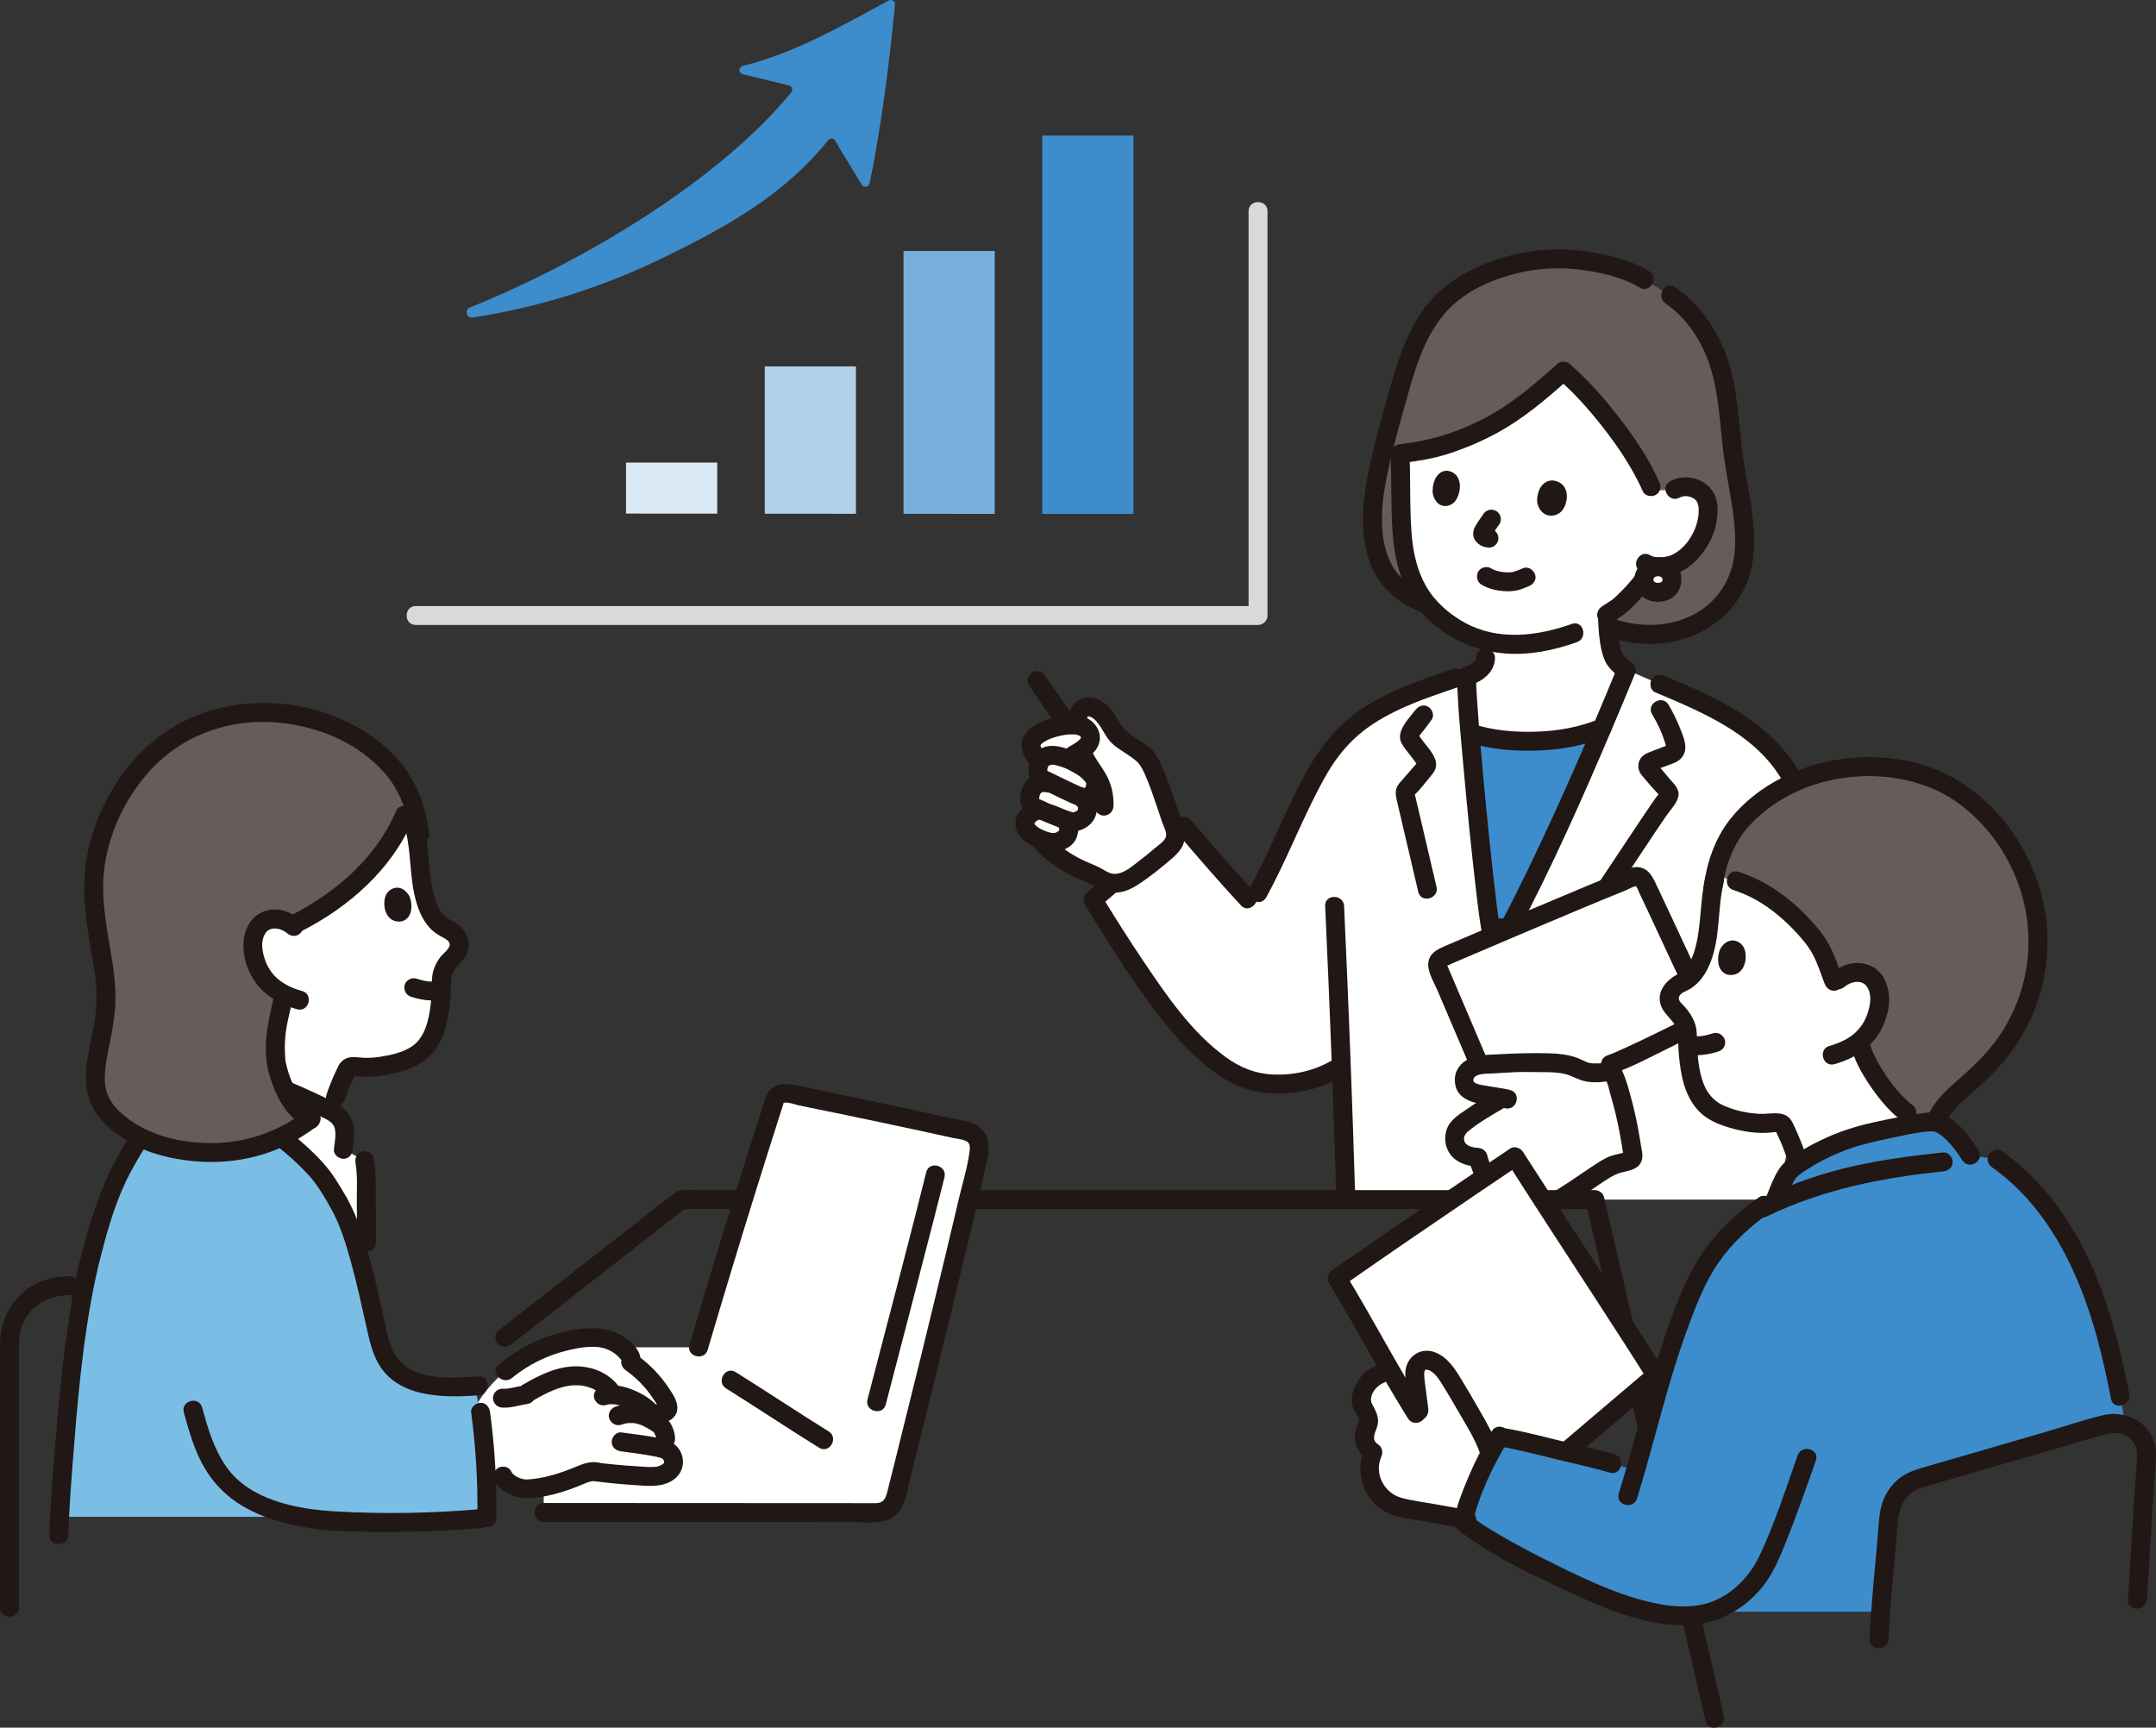 <?xml version="1.0" encoding="UTF-8"?><svg id="b" xmlns="http://www.w3.org/2000/svg" width="455.574" height="365.12" viewBox="0 0 455.574 365.12"><rect x="0" y="0" width="455.574" height="365.12" fill="#333333" stroke="none"/><defs><style>.e{fill:#7abee6;}.e,.f,.g,.h,.i,.j,.k,.l,.m,.n{stroke-width:0px;}.f{fill:none;}.g{fill:#d8e8f5;}.h{fill:#fff;}.i{fill:#d9d9d9;}.j{fill:#3d8dcc;}.k{fill:#b1d1eb;}.l{fill:#78afdb;}.m{fill:#211715;}.n{fill:#645d5c;}</style></defs><g id="c"><g id="d"><path class="n" d="M340.753,132.806c8.514,2.863,18.769.966,24.329-6.491,4.878-6.542,3.683-13.991,2.558-21.51-.578-3.868-1.431-7.631-1.737-11.731-.451-6.025-1.302-13.553-3.578-18.772-1.705-3.902-5.328-9.969-11.177-12.944-2.211-1.382-3.707-2.317-3.707-2.317l-.806-.504c-4.483-2.055-9.177-3.485-15.936-3.788-11.071-.484-20.449,4.181-25.013,8.17-5.117,4.997-7.364,10.114-10.094,19.825-1.554,5.572-3.15,11.136-4.343,16.8-1.19,5.652-1.939,11.705-.312,17.357,1.594,5.538,5.401,8.993,10.709,10.893l39.107,5.011Z"/><path class="m" d="M351.951,64.147c4.383,2.989,7.638,7.925,9.293,12.926,2.023,6.114,2.136,12.471,2.948,18.792.837,6.517,2.65,13.045,2.436,19.659-.192,5.92-3.117,11.182-8.321,14.113-5.166,2.909-11.471,3.062-17.022,1.241-2.452-.804-3.502,3.057-1.063,3.857,5.712,1.874,12.119,1.836,17.695-.49,6.046-2.521,10.784-7.731,12.175-14.212,1.502-6.998-.291-14.397-1.456-21.315-1.179-7.002-1.127-14.152-3.03-21.041-1.846-6.685-5.859-13.045-11.635-16.984-2.132-1.454-4.135,2.011-2.019,3.454h0Z"/><path class="h" d="M360.619,105.717c-.275-.781-1.008-2.168-3.288-2.722-1.048-.255-2.349-.197-3.437.446,0,0-.644.107-1.493.111-.806.022-1.991.1-3.194.031-.198-.449-.321-.729-.321-.729-3.901-8.851-12.754-19.545-18.527-24.423-2.886,2.599-5.743,5.241-8.903,7.509-3.028,2.174-6.269,4.05-9.661,5.598-2.522,1.151-5.128,2.12-7.791,2.893-2.708.787-5.391,1.145-8.184,1.455.232,4.847.228,9.693.324,14.146.101,4.659.792,9.092,2.474,12.901.998,2.261,2.346,4.302,4.127,6.041,3.379,3.3,7.013,5.424,11.156,6.46v3.623c.035,2.118-2.233,3.306-4.022,3.921.049,2.396.335,6.727.754,11.94,4.469,1.451,9.233,2.003,13.977,1.707,4.801-.05,9.542-.959,13.929-2.767,1.835-4.309,3.558-8.439,5.102-12.217-1.259-.85-2.259-1.814-2.696-2.872-.452-1.081-.706-2.232-.878-3.39-.223-1.552-.305-2.595-.369-4.477v-.885s2.266-1.727,2.266-1.727c1.845-1.598,3.379-3.271,4.827-5.055,0,0,1.421-1.821,2.047-2.878,0,0,.165-.278.422-.71,1.893.372,4.034-.146,4.896-.567,2.737-1.345,4.155-3.482,5.098-5.031,1.338-2.19,2.185-5.996,1.364-8.332Z"/><path class="m" d="M311.901,139.057c-.013.217-.01.253.011.107.026-.142.018-.112-.024.092l-.049.17c.086-.178.097-.202.033-.074-.069.13-.141.254-.224.376.16-.234.025-.035-.086.072-.109.105-.217.21-.332.309.287-.247-.162.106-.194.127-.264.171-.54.323-.821.462-.041.02-.49.226-.27.131.218-.095-.225.087-.268.103-.275.103-.533.201-.808.32-.347.15.212-.083-.031.014-.602.241-1.207.471-1.817.69-2.694.967-5.448,1.771-8.113,2.819-1.005.395-1.705,1.34-1.397,2.46.263.957,1.449,1.794,2.46,1.397,2.966-1.167,6.044-2.028,9.026-3.154.329-.124.656-.252.981-.386.234-.096.462-.206.699-.294.131-.057.097-.039-.102.053.084-.03.167-.061.25-.093.767-.277,1.545-.622,2.231-1.067,1.64-1.064,2.812-2.618,2.845-4.633.018-1.081-.932-2-2-2-1.099,0-1.982.916-2,2h0Z"/><path class="f" d="M357.59,68.344c4.169,4.477,6.004,9.371,7.005,15.252.501,2.96.558,5.983.134,8.948-.458,3.192-1.277,10.724-3.968,14.575"/><path class="f" d="M352.353,63.799c-7.095-5.882-13.945-7.693-20.915-7.871-11.044-.282-20.214,3.3-26.672,9.837-3.729,3.774-6.633,9.449-7.97,14.6-1.256,4.84-1.821,12.259-1.021,18.509"/><path class="m" d="M324.856,106.387c-.273-1.537.443-4.906,3.283-4.851,3.705.479,3.395,4.621,1.909,6.404-1.217,1.46-4.303,1.749-5.193-1.553Z"/><path class="m" d="M302.759,104.369c-.238-1.538.445-4.922,3.048-4.889,3.392.45,3.075,4.605,1.699,6.404-1.127,1.473-3.957,1.787-4.746-1.515Z"/><path class="m" d="M313.41,108.694c-.549.762-1.082,1.54-1.561,2.348-.214.361-.427.751-.495,1.168-.074.461-.109.88.039,1.333.143.439.394.817.721,1.141.416.411.882.677,1.432.862.177.059.363.076.543.119.516.123,1.078.07,1.541-.202.415-.243.811-.718.919-1.195.117-.512.091-1.087-.202-1.541-.277-.43-.685-.797-1.195-.919-.212-.051-.426-.071-.63-.152l.478.202c-.116-.05-.219-.112-.32-.188l.405.313c-.107-.088-.201-.184-.29-.289l.313.405c-.024-.029-.044-.061-.06-.096l.202.478c-.021-.054-.033-.1-.041-.158l.071.532c-.003-.037-.003-.075.001-.112l-.071.532c.014-.101.041-.194.077-.289l-.202.478c.222-.514.575-.994.885-1.458.29-.435.586-.866.892-1.291.287-.398.327-1.088.202-1.541-.128-.464-.486-.967-.919-1.195-.464-.245-1.026-.368-1.541-.202l-.478.202c-.301.178-.54.417-.718.718h0Z"/><path class="m" d="M347.112,119.348c-.577.961-1.266,1.854-1.944,2.745.565-.743.028-.049-.109.118-.249.302-.502.601-.759.896-.572.659-1.164,1.302-1.778,1.922-.303.306-.611.607-.925.902-.17.16-.342.318-.515.474-.087.079-.175.157-.264.235-.219.186-.175.16.134-.076-.231.108-.448.292-.66.431l-1.805,1.177c-.875.571-1.323,1.798-.718,2.736.563.874,1.799,1.329,2.736.718l1.875-1.223c1.1-.717,2.047-1.614,2.97-2.546,1.925-1.946,3.8-4.135,5.215-6.491.539-.898.23-2.236-.718-2.736-.968-.512-2.161-.241-2.736.718h0Z"/><path class="m" d="M332.133,131.857c-7.3,2.592-15.561,3.622-22.618-.262-3.31-1.822-6.329-4.452-8.209-7.757s-2.713-7.139-3.017-10.898c-.442-5.473-.211-11.007-.441-16.493-.108-2.565-4.108-2.578-4,0,.222,5.284.041,10.599.396,15.876.299,4.447,1.179,8.899,3.252,12.88,3.908,7.505,12.166,12.228,20.445,12.891,5.209.417,10.363-.643,15.255-2.38,2.409-.855,1.371-4.721-1.063-3.857h0Z"/><path class="m" d="M354.903,105.167c.939-.512,2.009-.353,2.808.077.123.067.243.14.36.218-.137-.121-.121-.108.05.039.08.072.532.614.246.213.111.155.198.32.297.482.276.451-.013-.187.027.052.044.262.157.519.205.783.043.242.048.278.015.107.013.148.022.296.027.445.011.308.004.616-.014.924-.01.158-.023.316-.039.474-.024.256-.032.318-.025.186-.173,1.138-.534,2.351-.976,3.229-.97,1.927-2.152,3.469-4.022,4.573-.267.158-.541.302-.822.436.541-.258-.093.012-.217.049-.235.07-.473.13-.712.18-.073.016-.786.123-.496.091-.588.065-1.21.09-1.798.008.155.017.108.004-.143-.037-.147-.032-.293-.07-.437-.114-.239-.074-.229-.071-.541-.25-2.237-1.282-4.254,2.172-2.019,3.454,2.178,1.249,5.02,1.241,7.369.476,2.455-.799,4.423-2.63,5.925-4.67,1.387-1.884,2.363-4.045,2.746-6.361.368-2.221.403-4.76-.99-6.658-1.993-2.716-5.922-3.45-8.842-1.858-2.261,1.233-.244,4.688,2.019,3.454h0Z"/><path class="m" d="M313.065,123.564c1.469.901,3.255,1.279,4.956,1.376.855.049,1.714-.023,2.556-.181.847-.158,1.615-.554,2.416-.853.977-.365,1.75-1.369,1.397-2.46-.309-.956-1.411-1.789-2.46-1.397-.731.273-1.435.636-2.2.809-.145.033-.296.046-.439.082.067-.017.469-.052.188-.028-.098.008-.196.018-.295.025-.346.023-.693.025-1.039.009-.167-.007-.333-.019-.499-.035-.082-.008-.168-.027-.25-.026.086,0,.434.068.158.021-.347-.059-.691-.123-1.031-.212-.325-.085-.641-.191-.955-.309-.259-.097.118.032.168.071-.066-.052-.17-.079-.245-.117-.139-.071-.274-.148-.407-.229-.893-.548-2.239-.223-2.736.718-.516.976-.236,2.152.718,2.736h0Z"/><path class="h" d="M350.339,119.775c-1.755,0-2.967,1.234-2.967,2.678,0,1.616,1.239,2.728,2.967,2.728,1.795,0,2.967-1.123,2.967-2.728,0-1.454-1.219-2.678-2.968-2.678Z"/><path class="m" d="M350.339,117.775c-.973.012-2.02.253-2.83.813-.91.628-1.54,1.431-1.916,2.473-.307.853-.293,1.934-.018,2.793.332,1.038.962,1.851,1.845,2.477,1.568,1.113,3.843,1.085,5.507.221,1.842-.957,2.618-3.069,2.276-5.037-.164-.942-.738-1.903-1.479-2.506-.98-.797-2.113-1.219-3.384-1.234-1.046-.013-2.048.929-2,2,.049,1.094.879,1.986,2,2,.148.002.293.01.44.027l-.532-.071c.302.041.59.116.872.232l-.478-.202c.236.104.454.233.658.39l-.405-.313c.173.141.327.296.465.47l-.313-.405c.131.175.24.361.329.561l-.202-.478c.083.204.142.411.177.628l-.071-.532c.033.252.031.502.003.755l.071-.532c-.033.242-.092.475-.181.703l.202-.478c-.092.215-.206.413-.348.599l.313-.405c-.132.163-.279.307-.445.437l.405-.313c-.195.145-.403.262-.626.357l.478-.202c-.27.107-.546.176-.833.216l.532-.071c-.339.04-.676.04-1.014,0l.532.071c-.287-.042-.562-.113-.831-.221l.478.202c-.226-.098-.436-.218-.633-.366l.405.313c-.168-.134-.318-.282-.453-.45l.313.405c-.13-.172-.238-.354-.326-.55l.202.478c-.096-.231-.159-.467-.195-.715l.071.532c-.03-.255-.032-.507.001-.761l-.071.532c.035-.217.093-.424.176-.626l-.202.478c.089-.2.197-.385.328-.56l-.313.405c.138-.175.292-.331.465-.471l-.405.313c.204-.158.422-.287.658-.391l-.478.202c.282-.117.571-.192.873-.233l-.532.071c.147-.016.293-.025.441-.027,1.046-.013,2.049-.911,2-2-.048-1.073-.879-2.014-2-2Z"/><path class="m" d="M302.177,125.866c-2.861-1.048-5.574-2.752-7.334-5.291-2.21-3.189-2.861-7.155-2.842-10.966.022-4.424.949-8.776,1.97-13.06,1.079-4.528,2.346-9.012,3.611-13.491,1.75-6.201,3.757-12.505,8.191-17.354,4.333-4.739,11.017-7.343,17.212-8.458,4.458-.803,9.133-.684,13.581.141,3.336.619,6.965,1.57,9.866,3.383,2.189,1.368,4.199-2.091,2.019-3.454-2.808-1.755-6.279-2.804-9.495-3.516-4.415-.978-9.061-1.347-13.565-.895-7.419.744-15.114,3.441-20.83,8.356-5.386,4.63-8.107,11.604-10.1,18.215-1.433,4.752-2.746,9.556-3.945,14.372-1.173,4.708-2.258,9.514-2.477,14.377s.499,10.118,3.261,14.233c2.37,3.532,5.871,5.821,9.817,7.266,2.421.887,3.465-2.977,1.063-3.857h0Z"/><path class="m" d="M329.016,76.951c-4.764,4.293-9.52,8.364-15.222,11.378-5.639,2.981-11.594,4.838-17.927,5.551-1.073.121-2,.833-2,2,0,.987.92,2.122,2,2,3.394-.382,6.732-.888,9.995-1.924,3.287-1.044,6.494-2.378,9.555-3.965,6.154-3.192,11.308-7.598,16.428-12.211,1.916-1.727-.92-4.548-2.828-2.828h0Z"/><path class="m" d="M329.016,79.905c3.648,3.124,6.869,6.783,9.817,10.564,3.226,4.137,6.183,8.593,8.325,13.395.44.987,1.877,1.22,2.736.718,1.016-.594,1.159-1.746.718-2.736-2.234-5.007-5.359-9.578-8.71-13.895-3.02-3.891-6.309-7.663-10.058-10.872-1.946-1.666-4.788,1.151-2.828,2.828h0Z"/><path class="m" d="M337.698,130.902c.077,2.216.227,4.476.751,6.638.27,1.112.646,2.281,1.337,3.206.795,1.064,1.763,1.883,2.858,2.631.866.592,2.256.192,2.736-.718.536-1.015.207-2.105-.718-2.736-.104-.071-.207-.144-.311-.215-.12-.083-.204-.146-.039-.019-.188-.144-.369-.299-.543-.459-.167-.152-.328-.31-.481-.477-.073-.08-.14-.166-.214-.245.108.115.148.214.027.03-.111-.168-.212-.338-.309-.515-.096-.174-.047-.11.007.033-.045-.122-.093-.243-.136-.365-.184-.521-.327-1.055-.444-1.595-.107-.497-.188-.999-.26-1.502-.044-.306.04.341.007.046-.012-.104-.026-.208-.038-.311-.024-.202-.046-.405-.065-.608-.091-.937-.133-1.878-.166-2.818-.036-1.044-.894-2.05-2-2-1.052.047-2.039.88-2,2h0Z"/><path class="h" d="M340.181,149.979c1.246-2.96,2.426-5.805,3.518-8.475,12.792,5.892,28.461,10.299,35.4,23.806,4.193,8.161,4.511,18.98,4.32,28.274-.417,20.233-3.157,40.41-8.174,59.932-34.136,0-90.863,0-90.863,0-.283-9.416-.6-18.831-.953-28.246-.668.39-1.019.597-1.019.597-6.7,3.94-14.84,3.88-19.68,1.98-5.57-2.18-12.21-9.07-15.81-13.85-6.46-8.59-10.83-15.5-15.96-23.83,5.26-4.56,15.29-12.7,19.2-15.56,2.56,3.04,11.26,12.93,13.47,15.32,0,0,.465.503.93,1.006l1.27-2.296c4.667-8.436,8.187-18.171,13.133-26.659,6.981-11.979,18.312-15.099,30.91-19.481.053,8.066,3.675,45.481,5.092,53.602h3.909c6.966-13.144,14.989-31.112,21.306-46.119Z"/><path class="j" d="M323.324,187.36c5.156-10.481,10.554-22.568,15.215-33.502-4.387,1.808-9.128,2.717-13.93,2.768-4.684.292-9.389-.242-13.811-1.652l-.166-.049c1.153,14.331,3.313,35.332,4.333,41.174h3.909c1.446-2.728,2.937-5.664,4.449-8.738Z"/><path class="m" d="M341.596,141.397c-5.873,14.327-12.048,28.551-18.796,42.489-1.823,3.765-3.696,7.505-5.652,11.202l1.727-.991h-3.909l1.929,1.468c-.457-2.642-.646-4.426-.98-7.237-.447-3.766-.851-7.538-1.239-11.311-.848-8.256-1.628-16.522-2.254-24.799-.233-3.075-.476-6.158-.543-9.242-.056-2.57-4.056-2.579-4,0,.144,6.608.835,13.227,1.426,19.806.741,8.247,1.551,16.49,2.512,24.714.356,3.047.697,6.107,1.22,9.131.148.853,1.113,1.468,1.929,1.468h3.909c.681,0,1.402-.375,1.727-.991,7.366-13.922,13.763-28.369,19.925-42.855,1.667-3.92,3.311-7.85,4.927-11.791.41-1-.444-2.199-1.397-2.46-1.147-.315-2.049.393-2.46,1.397h0Z"/><path class="m" d="M299.057,150.08c-1.424,1.851-4.274,4.613-2.843,7.097,1.023,1.776,2.655,3.237,3.573,5.07l-.273-1.009c-.035-.275.654-.851.04-.145l-.74.849-2.044,2.348c-.366.421-.747.833-1.101,1.264-1.082,1.32-.744,2.615-.389,4.128,1.471,6.267,2.939,12.535,4.407,18.804.587,2.505,4.444,1.445,3.857-1.063-.932-3.98-1.864-7.959-2.797-11.939-.411-1.751-.821-3.503-1.232-5.254-.157-.671-.315-1.342-.472-2.013-.04-.169-.079-.338-.119-.507-.081-.553-.221-.332-.418.663.067-.029.13-.163.183-.21,1.441-1.298,2.68-3.027,3.93-4.513,2.685-3.194-1.833-6.067-3.102-8.819l.273,1.009c-.012-.32,1.02-1.442,1.232-1.74.482-.678.981-1.342,1.488-2.001.659-.857.131-2.24-.718-2.736-1.032-.604-2.075-.141-2.736.718h0Z"/><path class="m" d="M349.103,150.942c1.139,1.902,2.085,3.891,2.729,6.015-.001-.004.288,1.045.308,1.041.316-.512.235-.618-.243-.32-.279.104-.558.208-.837.312-.982.368-1.962.741-2.93,1.146-2.005.839-2.566,3.06-1.186,4.749.629.77,1.302,1.509,1.943,2.271.648.77,1.561,1.556,2.052,2.432l-.273-1.009c.004.076-.794,1.017-.9,1.17-.349.503-.696,1.006-1.041,1.511-.599.874-1.194,1.752-1.786,2.631-1.26,1.87-2.506,3.75-3.75,5.63-2.583,3.904-5.166,7.807-7.823,11.661-1.465,2.124,2,4.127,3.454,2.019,3.639-5.277,7.129-10.652,10.693-15.979.84-1.255,1.685-2.508,2.538-3.754.828-1.21,2.185-2.582,2.564-4.018.424-1.607-.839-2.71-1.776-3.798-.52-.604-1.031-1.217-1.545-1.827-.233-.276-.466-.553-.701-.827l-.276-.322c-.347-.5-.394-.404-.141.291l-.514.883c.212-.263,1.348-.581,1.827-.762.76-.287,1.529-.553,2.283-.855,1.45-.581,2.4-1.805,2.349-3.404-.047-1.472-.772-3.073-1.325-4.417-.64-1.552-1.375-3.046-2.238-4.487-1.321-2.206-4.781-.197-3.454,2.019h0Z"/><path class="m" d="M310.267,156.902c4.765,1.485,9.611,1.886,14.575,1.72,4.888-.164,9.663-.991,14.211-2.828,1.001-.404,1.707-1.333,1.397-2.46-.261-.95-1.453-1.804-2.46-1.397-4.233,1.709-8.597,2.532-13.148,2.685-4.638.155-9.058-.189-13.511-1.577-2.463-.768-3.517,3.092-1.063,3.857h0Z"/><path class="m" d="M349.717,146.294c9.663,4.093,20.451,8.48,26.329,17.716,3.172,4.983,4.49,10.875,5.034,16.694.591,6.322.417,12.711.139,19.045-.356,8.113-1.08,16.213-2.191,24.257-.148,1.069.259,2.148,1.397,2.46.934.257,2.312-.32,2.46-1.397,1.037-7.505,1.79-15.044,2.201-22.61.369-6.807.624-13.685.101-20.491-.485-6.313-1.65-12.736-4.723-18.346-2.719-4.963-6.82-8.947-11.465-12.11-5.34-3.637-11.34-6.162-17.264-8.671-.994-.421-2.142-.298-2.736.718-.491.839-.283,2.313.718,2.736h0Z"/><path class="m" d="M280.012,191.479c.957,20.672,1.747,41.352,2.369,62.037.077,2.568,4.078,2.579,4,0-.622-20.685-1.412-41.365-2.369-62.037-.119-2.563-4.119-2.578-4,0h0Z"/><path class="m" d="M306.942,141.395c-7.326,2.513-14.884,5-21.095,9.779-7.171,5.517-10.923,13.667-14.618,21.695-2.284,4.963-4.491,9.967-7.126,14.757-1.241,2.257,2.212,4.278,3.454,2.019,4.526-8.232,7.782-17.092,12.358-25.298,1.907-3.419,4.168-6.475,7.146-9.04,2.673-2.302,5.782-4.065,8.975-5.54,3.873-1.789,7.94-3.133,11.971-4.516,2.421-.83,1.381-4.696-1.063-3.857h0Z"/><path class="m" d="M265.044,188.512c-4.605-4.993-9.09-10.128-13.47-15.32-.518-.614-1.76-.8-2.424-.313-6.764,4.965-13.263,10.383-19.605,15.873-.651.563-.752,1.71-.313,2.424,5.429,8.813,10.942,17.733,17.483,25.778,2.879,3.54,6.136,6.799,9.783,9.546,3.411,2.569,7.091,4.099,11.35,4.5,5.365.505,10.905-.725,15.57-3.407,2.231-1.283.219-4.741-2.019-3.454-3.79,2.179-8.129,3.152-12.489,2.937-3.755-.185-6.922-1.494-9.94-3.693-7.288-5.311-12.522-13.079-17.497-20.453-3.046-4.515-5.931-9.136-8.787-13.773l-.313,2.424c6.084-5.266,12.306-10.484,18.795-15.247l-2.424-.313c4.38,5.192,8.865,10.327,13.47,15.32,1.749,1.896,4.572-.938,2.828-2.828h0Z"/><path class="h" d="M227.74,152.269c-.008.25-.018.596-.029,1.014-.524-.088-1.127-.116-1.812-.068-4.228.297-8.41,2.323-8.018,4.448.082,1.085.587,1.938,1.824,3.365-.532.901-.524,3.097.137,3.396l.801.964c-1.279,0-2.14.615-2.605,1.476-.848,1.571-.013,3.535,1.652,4.179l.515.199c-.167-.014-.334-.028-.334-.028-1.828-.151-3.778,1.928-3.246,3.425.397,1.116,1.553,1.957,2.681,2.478,2.586,2.895,5.803,5.22,9.356,6.781.862.379,1.744.713,2.589,1.127.639.313,1.255.67,1.844,1.069,1.757,1.191,4.082,1.161,5.824-.052,2.835-1.974,5.845-4.355,8.475-6.578,1.031-.872,1.418-2.288.989-3.568-2.493-7.447-4.657-14.443-6.557-16.197-2.638-2.436-5.494-3.077-6.994-6.053-1.042-2.069-2.945-4.647-5.309-4.186-1.567.305-1.741,1.606-1.769,2.353,0,0-.006.163-.015.456Z"/><path class="m" d="M223.763,174.808c.072.06.32.339.083.05-.285-.348.09.291-.075-.12-.137-.342.003.04.027.135.012.048.016.105.033.151.072.199-.022-.435-.028-.219-.006.213-.025.483-.004.694-.042-.417.072-.403.026-.221-.012.049-.021.1-.033.149-.024.096-.184.53-.036.174.151-.364-.027-.025-.042.036-.031.128.143-.198.169-.214-.052.033-.114.126-.163.173-.044.042-.094.08-.136.124-.141.145.146-.116.157-.118-.142.034-.313.203-.445.273-.059.031-.12.057-.179.088-.199.107.171-.087.171-.072,0,.04-.381.122-.443.137-.046.011-.154.016-.192.043.003-.002.429-.033.214-.026-.172.005-.341.002-.512.003-.231.003.124.027.141.028-.099-.005-.215-.036-.31-.055-.155-.032-.308-.069-.46-.111-.359-.099-.706-.228-1.053-.361-.092-.035-.355-.102.036.018-.074-.023-.148-.064-.219-.096-.125-.056-.25-.113-.373-.174-.305-.151-.602-.321-.883-.513-.057-.039-.111-.081-.168-.119-.181-.122.132.096.135.104-.033-.093-.281-.249-.349-.316-.058-.058-.318-.384-.151-.142.16.232.029.041,0-.005-.058-.09-.116-.178-.167-.272-.026-.047-.05-.13-.087-.169-.017-.019.17.373.091.198-.039-.086-.052-.317-.017.031.037.362.011.14.015.074.003-.041.009-.106.002-.147-.029-.164-.035.27-.043.285.04-.077.11-.305.11-.396,0,.023-.206.371-.095.233.052-.064.089-.17.131-.24.027-.044.073-.093.091-.14.072-.185-.257.27-.108.133.113-.103.205-.231.318-.337.043-.04.087-.078.13-.117.201-.183-.057.072-.127.096.132-.046.272-.178.399-.246.051-.027.107-.049.157-.078.2-.116-.433.129-.102.053.095-.022.528-.102.177-.066-.365.037.195.007.295.013,1.046.061,2.046-.963,2-2-.051-1.136-.879-1.935-2-2-1.894-.11-3.775,1.116-4.711,2.717-.532.91-.723,1.925-.534,2.959.175.953.842,1.886,1.543,2.529s1.506,1.153,2.375,1.535c.958.422,1.926.832,2.968.987,1.23.183,2.3.05,3.443-.445.884-.383,1.739-1.04,2.237-1.876.953-1.6.925-4.376-.601-5.641-.804-.667-2.051-.847-2.828,0-.677.737-.86,2.115,0,2.828h0Z"/><path class="m" d="M222.34,163.605c-1.384-.312-2.769-.3-4.061.336-1.112.547-1.874,1.553-2.308,2.688-.397,1.038-.503,2.256-.247,3.342.144.61.428,1.187.853,1.651.203.221.435.427.695.579.143.083.292.141.446.205.147.064.294.125.444.182-.114-.05-.109-.048.014.006,1.848.798,3.706,1.543,5.573,2.298.722.292,1.467.603,2.24.727,1.265.203,2.553-.123,3.624-.831,1.295-.856,2.053-2.114,2.164-3.662.107-1.506-.611-3.01-1.752-3.972-.799-.674-2.056-.842-2.828,0-.682.743-.854,2.108,0,2.828.166.14.313.293.466.447.196.198-.106-.245-.016-.001.023.061.079.153.117.206-.34-.478.169.127.04.216-.037.026.01-.428-.025-.189-.013.094.002.241.006.334.014.331.129-.402-.01.032-.018.055-.036.117-.049.174-.077.352.036-.175.077-.157.006.003-.154.275-.143.251.018-.039.238-.24.076-.111-.079.063-.154.145-.227.217-.176.174.247-.125.015-.023-.172.075-.335.194-.506.276.405-.196-.17.026-.28.056-.383.105.282-.016-.015-.003-.357.016.51.128.093.011-.593-.166-1.169-.353-1.743-.579-.61-.241-1.211-.504-1.817-.753-.194-.08-.388-.16-.587-.228-.133-.045-.268-.082-.401-.126-.124-.041-.247-.085-.37-.131-.057-.021-.455-.186-.153-.056-.426-.184-.843-.388-1.266-.579-.27-.122-.542-.238-.816-.353-.141-.06-.3-.115-.439-.183.51.251-.208-.161.18.103.385.262-.219-.187.125.115.171.15.084.106.031.008.263.492.083.099.021-.048-.097-.226-.02.389.016.138.009-.062-.009-.142-.01-.205-.002-.093,0-.186.005-.278.006-.113.126-.405.009-.154-.099.213-.013.078.012-.01.031-.11.052-.223.085-.333.019-.064.042-.127.061-.191.112-.385-.149.232-.029.07.047-.064.083-.146.121-.217.174-.321.027.087-.057.05.003.001.119-.129.127-.139.269-.341-.039.071-.072.022.009.014.402-.3.448-.265.033.025-.505.14-.094.056.04-.008.249-.094.278-.07-.026-.021-.403.012-.08.012.136,0,.272-.009.408-.004.086.003.172.011.258.017-.437-.028.148.042.209.056,1.018.229,2.213-.31,2.46-1.397.231-1.016-.305-2.214-1.397-2.46h0Z"/><path class="m" d="M228.013,166.123c-1.902-.872-3.772-1.808-5.656-2.719-.369-.178-.739-.354-1.11-.527-.081-.037-.175-.092-.262-.121-.383-.125.148.2.25.303.257.261-.002-.115.116.199.128.341.023,0-.004-.078-.133-.386.002.362,0,.086,0-.092-.014-.185-.018-.277-.003-.083-.056-.58.019-.647-.002.002-.102.502-.013.108.02-.089.036-.179.059-.268-.005.021.077-.246.074-.249.037.033-.231.456.019.015.181-.319.036-.022-.022.028.079-.067.151-.149.229-.219-.311.276-.055.057.053-.004.059-.033.368-.16.124-.071-.29.105.788-.126.171-.068.109-.01.217-.018.326-.02.124-.002.594.07.118-.019.514.097,1.025.242,1.525.396.265.082.528.17.788.266.113.041.225.084.337.128.083.032.166.066.248.1-.179-.075-.203-.084-.072-.027.925.46,1.833.921,2.686,1.51.096.066.19.134.284.202-.323-.234-.026-.018.053.049.165.141.324.288.476.443.175.179.341.367.497.563-.289-.364.289.34.252.418-.008.018-.154-.487-.056-.085.107.44.023-.428.014.035-.002.096-.004.199-.001.294.011.393.125-.345-.013.06-.031.09-.059.2-.081.29-.09.376.196-.272-.032.072-.051.077-.108.173-.15.253.135-.255.113-.158-.049.039-.068.082-.275.195.059-.035-.313.215.177-.076-.034.006-.302.117.488-.114-.015-.021l-.16-.01c.237.035.281.038.132.008-.25-.087-.521-.158-.775-.236-.302-.093.421.196-.016-.003-.123-.056-.247-.112-.37-.168-.949-.435-2.198-.302-2.736.718-.465.879-.298,2.271.718,2.736,1.407.645,2.95,1.28,4.511.766,1.512-.497,2.578-1.975,2.886-3.499.158-.783.179-1.591-.031-2.369-.227-.84-.738-1.502-1.278-2.164-.88-1.08-2.079-1.887-3.278-2.575-1.229-.705-2.554-1.274-3.912-1.677-1.683-.499-3.328-.672-4.951.13-1.308.646-2.246,1.901-2.486,3.337-.236,1.409-.211,3.04.793,4.165.445.499,1.172.726,1.762,1.008.54.258,1.076.522,1.613.786,1.449.713,2.903,1.417,4.371,2.09.949.435,2.198.302,2.736-.718.465-.88.298-2.271-.718-2.736Z"/><path class="m" d="M229.756,151.813c.019-.364,0-.141-.014-.055.009-.063.052-.364.11-.433-.21.251-.013.023.204.063.72.135,1.227.599,1.7,1.146,1.318,1.523,1.9,3.444,3.468,4.8s3.505,2.232,5.03,3.636c.828.762,1.426,2.086,1.968,3.365.835,1.971,1.522,4.009,2.21,6.035.374,1.102.741,2.206,1.108,3.311.292.877,1.151,2.336.792,3.269-.364.945-1.75,1.804-2.496,2.453-.903.785-1.828,1.547-2.785,2.265-1.584,1.189-3.705,3.249-5.843,2.99-1.097-.133-1.982-.884-2.946-1.359-1.232-.608-2.533-1.063-3.763-1.676-2.444-1.218-4.645-2.786-6.605-4.684-1.85-1.792-4.682,1.033-2.828,2.828,2.189,2.12,4.682,3.953,7.415,5.31,1.351.671,2.786,1.159,4.122,1.858,1.22.638,2.308,1.375,3.695,1.609,3.192.539,5.6-1.11,8.067-2.9,1.229-.891,2.429-1.826,3.59-2.803,1.209-1.017,2.644-2.086,3.541-3.402,1.862-2.73.231-5.851-.693-8.612-.896-2.677-1.796-5.358-2.892-7.961-.736-1.749-1.527-3.589-2.985-4.865-1.816-1.588-4.439-2.564-5.873-4.54-.853-1.175-1.386-2.5-2.347-3.619-.916-1.067-2.116-1.98-3.507-2.3-2.987-.685-5.289,1.359-5.441,4.271-.135,2.573,3.866,2.565,4,0h0Z"/><path class="m" d="M226.609,159.263c.825,2.137,2.112,3.95,3.322,5.875,1.063,1.693,1.435,3.215,1.352,5.227-.043,1.047.951,2.047,2,2,1.121-.05,1.954-.879,2-2,.097-2.335-.421-4.685-1.58-6.722-.55-.967-1.208-1.872-1.804-2.811-.298-.469-.587-.943-.853-1.431-.132-.242-.258-.486-.377-.735-.059-.124-.116-.248-.171-.374.069.162.059.131-.031-.092-.375-.973-1.361-1.752-2.46-1.397-.947.307-1.8,1.415-1.397,2.46h0Z"/><path class="m" d="M227.909,161.268c1.773-.958,3.835-2.261,4.375-4.348.48-1.857-.482-3.849-2.071-4.836-2.142-1.331-5.058-.953-7.381-.414-2.079.482-4.478,1.369-5.891,3.056-.42.501-.752,1.026-.942,1.658-.092.306-.14.639-.142.958,0,.073.005.142.009.215.08.577.097.709.051.395s-.029-.181.051.395c.214,1.422,1.063,2.565,1.948,3.652.663.815,2.149.74,2.828,0,.795-.866.708-1.959,0-2.828-.166-.204-.367-.467-.583-.835-.091-.155-.248-.557-.122-.181-.065-.192-.119-.379-.168-.576-.012-.048-.051-.303-.008-.031.067.422-.054-.445-.053-.416,0-.033.072.481.047.262-.009-.075-.009-.354-.011-.002-.003.443.118-.299-.009.082-.098.293-.022.057.031-.021.117-.17.127-.078.02-.052-.08.019-.131.137.007.002.065-.064.124-.133.19-.197.104-.101.216-.192.326-.287-.299.259.021-.002.17-.097.166-.106.336-.206.509-.3.184-.1.371-.193.56-.281.084-.039.168-.078.253-.114-.082.035-.321.122.052-.014.44-.161.882-.31,1.334-.434.439-.12.883-.221,1.331-.303.105-.019.21-.036.315-.055.035-.006.388-.059.106-.021.249-.033.5-.056.75-.075.447-.034.887-.032,1.334-.011.399.019.094.006.006-.009.083.014.166.029.249.046.202.042.404.134.605.166.206.033-.114-.051-.144-.068.059.033.123.057.182.091.072.042.148.102.225.132.22.087-.2-.12-.155-.131.048-.011.217.208.254.242.252.227-.135-.106-.109-.141-.011.015.108.158.108.187,0,.028.049.108.064.132.125.198-.13-.44-.091-.215.014.085.057.18.084.262.131.406-.081.007-.002-.138-.013.025-.012.332-.002.352-.08-.156.109-.519-.01-.132-.116.378.241-.367.003-.025-.029.041-.061.093-.083.138-.143.296.236-.245.072-.078-.106.107-.199.227-.307.334-.14.139-.294.261-.44.393.021-.019.271-.194.079-.061-.122.085-.241.174-.365.257-.469.317-.961.597-1.458.866-.922.498-1.289,1.85-.718,2.736.603.936,1.75,1.25,2.736.718h0Z"/><path class="m" d="M217.402,144.822c1.873,2.715,3.712,5.455,5.644,8.13.313.434.662.772,1.195.919.479.132,1.116.072,1.541-.202.839-.541,1.373-1.829.718-2.736-1.932-2.674-3.771-5.415-5.644-8.13-.593-.859-1.781-1.333-2.736-.718-.855.551-1.353,1.815-.718,2.736h0Z"/><path class="h" d="M344.923,243.411c-.88-6.176-2.242-11.784-3.907-16.18-.166-.439-.612-.7-1.078-.648-1.622.181-4.31.282-5.291-.239-3.946-2.092-6.951-1.694-11.467-1.784-2.183-.043-3.727.028-6.645.248-1.406.106-4.057.027-5.306.772s-1.855,1.231-1.817,2.694c.024.934.347,1.737,1.091,2.191.866.529,2.114.769,3.099.948,1.198.218,2.578.375,3.851.621-2.825,1.627-5.567,3.398-8.214,5.301-.65.468-1.389,1.178-1.636,1.94-.207.638-.332,1.53-.168,2.18.229.905.748,1.735,1.567,2.183.918.503,2.111.937,3.302.952.731,2.343.951,3.636,2.954,5.111,2.264,1.667,4.615,4.099,7.469,5.093.786.274,1.619.487,2.59.435.793-.137,1.527-.294,2.268-.678,4.094-2.121,8.988-5.987,12.788-8.101.759-.422,2.768-.85,3.874-1.112.514-.122.856-.617.785-1.14-.036-.264-.072-.527-.109-.788Z"/><path class="h" d="M350.571,192.884c-1.259-2.686-2.367-5.039-3.118-6.61-.411-.855-1.406-1.245-2.285-.904-9.195,3.59-32.536,13.626-40.299,16.919-.917.391-1.34,1.449-.955,2.367,0,0,4.401,10.326,8.718,20.455,1.301-.245,2.912-.228,3.902-.302,2.919-.22,4.462-.291,6.645-.248,4.516.089,7.521-.308,11.467,1.784.982.52,3.67.419,5.291.239l.299-1.629c2.906-.917,19.719-9.151,20.715-10.121l-.383-.768-1.451-2.912c-1.992-4.23-5.665-12.12-8.547-18.269Z"/><path class="m" d="M319.078,230.352c-1.856-.46-3.764-.609-5.633-.998-.787-.163-2.572-.33-2.028-1.474.492-1.034,2.742-.959,3.622-1,1.756-.082,3.507-.237,5.264-.3,1.741-.062,3.482-.007,5.223,0,1.685.006,3.394-.012,5.046.362,1.612.365,3.02,1.357,4.633,1.623.848.14,1.703.177,2.561.16.646-.012,1.712-.302,2.293-.073l-.883-.514c.564.476.877,2.396,1.121,3.203.418,1.385.789,2.785,1.123,4.193.341,1.439.643,2.888.912,4.342.14.758.271,1.518.393,2.279.062.387.122.775.18,1.163l.069.469c.038.62.087.629.147.024l.883-.514c-1.269.511-2.683.612-3.964,1.129-1.375.555-2.633,1.457-3.867,2.268-2.911,1.914-5.729,3.994-8.777,5.691-1.411.786-2.594,1.041-4.136.482-1.485-.538-2.803-1.544-4.02-2.528-1.175-.95-2.622-1.83-3.616-2.969-.799-.916-1.041-2.178-1.39-3.31-.273-.884-1.023-1.418-1.929-1.468-.9-.05-2.374-.327-2.801-1.253-.413-.894.058-1.708.745-2.275,2.236-1.845,4.9-3.346,7.387-4.823,2.212-1.313.202-4.773-2.019-3.454-1.997,1.186-3.957,2.432-5.868,3.753-1.614,1.115-3.436,2.234-4.074,4.205-.581,1.795-.32,3.739.806,5.255,1.313,1.767,3.716,2.476,5.824,2.592l-1.929-1.468c.501,1.626.951,3.262,2.032,4.612,1.116,1.394,2.77,2.444,4.159,3.558,3.168,2.542,7.01,4.996,11.181,3.362,3.759-1.473,7.094-4.305,10.443-6.508,1.443-.949,2.774-1.911,4.353-2.339,1.763-.478,3.889-.648,4.413-2.77.252-1.019-.11-2.238-.266-3.252-.187-1.219-.396-2.434-.628-3.645-.408-2.123-.888-4.232-1.462-6.316-.493-1.79-.986-3.67-1.756-5.364-1.01-2.225-3.085-1.774-5.079-1.736-.7.014-1.496.069-2.174-.15-.543-.175-1.711-.8-2.503-1.075-1.798-.624-3.723-.838-5.618-.896-3.797-.117-7.551.02-11.338.229-1.897.105-3.932.043-5.679.898-1.836.898-3.078,2.443-3.042,4.544.092,5.453,6.815,4.996,10.603,5.935,2.499.619,3.565-3.237,1.063-3.857h0Z"/><path class="m" d="M314.116,223.532c-1.862-4.368-3.724-8.737-5.586-13.105l-2.687-6.303c-.064-.151-.138-.3-.194-.454.009.025.187.409.098.385.181.048.764-.307.94-.382,1.332-.566,2.664-1.135,3.996-1.703,7.595-3.24,15.188-6.483,22.805-9.672,3.404-1.425,6.81-2.844,10.235-4.217.489-.196,1.458-.82,1.976-.783.276.02-.119-.127.11.158.239.297.388.815.552,1.162.779,1.644,1.552,3.29,2.325,4.937,3.489,7.439,6.875,14.931,10.539,22.286l.313-2.424c.392-.357.279-.186-.034-.003-.242.141-.481.288-.724.426-.733.416-1.479.809-2.226,1.199-2.068,1.08-4.156,2.12-6.252,3.145-2.185,1.069-4.38,2.121-6.591,3.135-.883.405-1.768.804-2.66,1.188-.528.227.362-.146-.129.054-.174.071-.348.143-.524.211-.229.089-.459.175-.693.251-2.439.79-1.395,4.654,1.063,3.857,3.978-1.289,7.807-3.411,11.552-5.243,2.159-1.056,4.311-2.127,6.44-3.243,1.204-.631,2.589-1.223,3.606-2.15.686-.625.698-1.65.313-2.424-3.422-6.87-6.594-13.863-9.849-20.814-.864-1.844-1.728-3.687-2.598-5.528-.936-1.981-1.805-4.191-4.394-4.234-1.624-.027-3.509,1.107-4.986,1.708-1.841.748-3.677,1.507-5.512,2.27-8.3,3.451-16.569,6.98-24.837,10.507-1.579.674-3.159,1.348-4.738,2.021-1.866.795-3.853,1.587-3.978,3.969-.094,1.796,1.307,4.07,1.99,5.674,2.295,5.385,4.59,10.77,6.886,16.155.424.994,1.888,1.214,2.736.718,1.028-.601,1.143-1.739.718-2.736h0Z"/></g><path class="h" d="M202.681,261.724c1.464-6.149,2.81-11.901,3.9-16.708.388-1.713.681-3.774-.583-4.994-.64-.619-1.539-.886-2.408-1.08-11.915-2.666-24.505-5.293-36.635-7.741-.963-.194-2.105-.187-2.786.52-.338.351-.497.832-.646,1.296-5.509,17.173-10.814,34.412-15.912,51.712h-32.723c0,3.224,0,5.325,0,5.325v29.583c15.67,0,55.901.031,70.439.036,1.83,0,3.419-1.236,3.87-3.009,2.193-8.611,8.514-34.064,13.483-54.939Z"/><path class="h" d="M297.781,296.398c-1.264-2.083-2.65-4.435-4.063-6.87-2.348.863-5.568,1.973-6.062,6.312-.177,1.552,1.611,2.777,1.572,4.339-.02.81-.514,1.523-.761,2.295-.52,1.626.199,3.563,1.654,4.456-.965,2.114-.992,4.637-.073,6.772s2.771,3.848,4.97,4.599c.796.272,1.627.422,2.454.571,3.945.711,7.89,1.421,11.835,2.132,1.051-4.354,3.33-9.574,5.545-13.794-.687-2.208-1.655-4.329-2.873-6.294-1.707-2.973-4.497-7.807-6.068-10.246-1.431-2.22-3.839-4.022-5.806-2.845-1.467.878-1.193,2.913-1.052,4.057.327,2.639.575,4.631,1.094,8.306-.715-1.102-1.513-2.384-2.366-3.789Z"/><path class="h" d="M71.595,254.241c2.464,4.356,4.251,10.551,5.869,17.318,0-1.222,0-9.044,0-9.052-.033-4.135-.066-8.287-.091-12.43-.016-1.606-.025-3.229-.321-4.811l-4.5-2.371c.142-1.489.205-2.475.267-3.355.131-1.855-.836-3.623-2.481-4.491-6.987-3.684-20.785-9.207-26.229-11.092,0,0,0,3.112-.002,6.225,7.876,4.893,16.505,9.989,23.035,17.308.947,1.063,2.932,4.059,4.454,6.75"/><path class="h" d="M83.487,176.308c-4.478,7.765-12.129,14.577-21.743,19.225-.82-.653-1.706-1.122-2.868-1.269-1.474-.185-2.844.167-3.815,1.073-1.445,1.348-1.879,3.854-1.539,5.831.735,4.274,2.98,7.193,6.537,8.974-1.428,6.091-2.165,8.682-1.76,13.806.116,1.471.82,4.001,1.987,6.42,3.602,1.549,7.065,3.13,9.675,4.484.554-1.744.968-3.025.968-3.025.938-2.896,2.196-5.271,2.234-5.397.252-.77,1.037-1.245,1.832-1.091,3.315.637,8.299-.216,11.867-1.831,1.82-.824,3.527-2.295,4.742-5.077.574-1.301.967-3.031,1.229-4.799.396-2.684.497-5.469.464-7.055.237-1.18.666-2.288,1.45-3.269,1.184-1.485,3.181-2.722,1.941-5.054-.471-.882-1.296-1.502-2.211-1.913-4.611-2.07-5.294-8.777-5.799-13.611-.137-4.805-1.048-8.824-2.518-12.197-.694,1.969-1.59,3.9-2.672,5.775Z"/><path class="h" d="M126.046,311.036c-.448-.055-.907-.109-1.352-.043-.431.064-.818.237-1.2.4-3.847,1.644-7.756,3.056-12.163,3.271-1.605.078-4.396-1.083-5.055-2.722,0,0-1.746,0-3.574,0-.259-5.229-.828-10.441-1.707-15.601,4.895-7.65,13.381-12.615,22.32-13.565,1.449-.154,2.927-.203,4.351.103,2.064.445,3.954,1.656,5.22,3.347.36.481.678,1.132.386,1.658,3.13,2.162,5.727,5.089,7.501,8.454.234.444.461.94.355,1.431s-.711.886-1.125.6l-1.756,1.978c.293.174.6.363.925.567.479.301,1.471,1.586,1.471,3.184v2.269c.27.122.506.273.744.464.81.649,1.182,2.246.806,3.056-.5,1.076-2.042,2.173-4.292,2.125-3.688-.079-7.911-.431-11.855-.919"/><path class="m" d="M350.058,301.175c-3.699-16.065-7.412-32.127-11.12-48.19-.196-.85-1.078-1.468-1.929-1.468h-132.19c-2.574,0-2.578,4,0,4h132.19l-1.929-1.468c3.708,16.063,7.421,32.125,11.12,48.19.577,2.508,4.435,1.446,3.857-1.063h0Z"/><path class="m" d="M364.248,362.625c-1.671-7.24-3.341-14.481-5.02-21.72-.581-2.507-4.439-1.446-3.857,1.063,1.679,7.239,3.349,14.48,5.02,21.72.579,2.507,4.436,1.446,3.857-1.063h0Z"/><path class="m" d="M157.059,251.516h-6.745c-1.964,0-3.937-.056-5.901,0-1.251.036-1.874.6-2.838,1.353l-2.748,2.147c-7.132,5.572-14.263,11.144-21.395,16.716l-12.17,9.508c-.852.666-.698,2.13,0,2.828.841.841,1.974.667,2.828,0,12.431-9.713,24.863-19.425,37.294-29.138l-1.414.586h13.087c2.574,0,2.578-4,0-4h0Z"/><path class="m" d="M149.539,285.26c3.229-10.951,6.537-21.878,9.93-32.779,1.696-5.451,3.413-10.895,5.15-16.333.227-.709.452-1.419.681-2.127.037-.114.339-.986.212-.864.503-.484,2.687.331,3.25.445,2.671.542,5.341,1.087,8.01,1.638,5.44,1.122,10.875,2.265,16.304,3.437,2.717.586,5.432,1.18,8.145,1.783.962.214,2.332.275,3.163.838.68.461.576,1.395.479,2.126-.447,3.365-1.513,6.751-2.287,10.055-.878,3.747-1.767,7.492-2.663,11.234-3.504,14.64-7.09,29.261-10.741,43.865-.563,2.253-1.128,4.506-1.699,6.757-.334,1.317-.791,2.316-2.326,2.337-1.156.016-2.313,0-3.468-.001-6.552-.003-13.105-.007-19.657-.011-14.495-.009-28.989-.02-43.484-.023-1.216,0-2.432,0-3.649,0-2.574,0-2.578,4,0,4,14.603,0,29.207.012,43.81.021,7.119.004,14.238.009,21.357.013,2.981.002,6.695.614,9.139-1.423,2.126-1.772,2.447-5.072,3.087-7.624,3.717-14.8,7.352-29.621,10.915-44.458,1.788-7.443,3.574-14.888,5.254-22.356.486-2.159.87-4.609-.493-6.541-1.593-2.259-4.812-2.475-7.29-3.022-5.631-1.243-11.269-2.45-16.913-3.632-2.838-.594-5.678-1.182-8.518-1.765s-5.728-1.388-8.607-1.705c-1.059-.117-2.157.01-3.09.558-1.226.72-1.682,1.973-2.097,3.256-.916,2.834-1.813,5.674-2.711,8.514-3.592,11.359-7.095,22.746-10.507,34.16-.853,2.854-1.7,5.709-2.543,8.566-.729,2.474,3.13,3.531,3.857,1.063h0Z"/><path class="m" d="M153.432,293.428c6.587,4.116,13.043,8.441,19.647,12.53,2.195,1.359,4.206-2.1,2.019-3.454-6.604-4.089-13.06-8.414-19.647-12.53-2.189-1.368-4.2,2.091-2.019,3.454h0Z"/><path class="m" d="M195.718,247.727c-3.174,12.771-6.539,25.495-9.858,38.229-.852,3.267-1.704,6.533-2.554,9.8-.649,2.493,3.208,3.557,3.857,1.063,3.402-13.069,6.827-26.132,10.179-39.214.752-2.936,1.502-5.873,2.233-8.815.621-2.498-3.236-3.564-3.857-1.063h0Z"/><path class="h" d="M299.234,298.755c-5.165-8.226-13.492-23.372-16.685-28.59,7.925-5.56,27.084-18.687,37.556-25.694,5.161,8.111,23.877,36.694,29.804,46.199l-18.693,15.888"/><path class="h" d="M361.96,187.521c.658-5.119,1.896-7.923,4.132-11.686,1.013-1.705,6.768-9.278,18.3-12.36,5.504-1.471,11.532-2.02,17.622-.797,6.091,1.223,15.897,4.208,23.767,17.873,3.059,5.311,5.249,12.79,4.913,20.004-.609,13.055-7.717,21.944-12.481,26.418-3.091,2.903-8.639,6.726-9.364,10.963-.065.38-.07,1.098-.035,1.926-3.902-.118-7.043.537-11.289,1.621-7.417,1.893-11.44,4.181-16.424,7.369-.963-2.766-1.754-5.041-1.754-5.041-.955-2.95-2.236-5.37-2.276-5.498-.256-.785-1.056-1.268-1.866-1.111-3.377.649-8.454-.22-12.088-1.865-1.854-.839-3.593-2.337-4.831-5.172-.585-1.325-.985-3.087-1.252-4.888-.404-2.734-.506-5.571-.472-7.186-.241-1.202-.678-2.331-1.477-3.33-1.206-1.513-3.24-2.773-1.977-5.149.48-.898,1.32-1.53,2.252-1.949,4.697-2.108,5.393-8.941,5.908-13.865.084-2.931.45-5.575,1.052-7.963l-.36,1.685Z"/><path class="n" d="M386.634,162.935c-.756.162-1.504.343-2.242.54-.575.154-1.136.319-1.683.493-10.412,3.329-15.655,10.247-16.618,11.866-1.883,3.168-3.058,5.656-3.775,9.418,9.522.979,16.976,7.885,21.328,13.609,2.003,2.864,2.328,4.772,4.009,8.921,1.167-1.141,2.282-2.022,3.971-2.234,1.502-.189,2.897.17,3.886,1.093,1.472,1.373,1.914,3.926,1.568,5.94-.556,3.232-1.959,5.704-4.128,7.504.058.281.093.441.093.441.928,4.255,5.603,11.338,9.881,14.649l5.884,4.555c-.004-.172-.009-.344-.009-.344-.015-.624-.002-1.146.05-1.451.725-4.237,6.273-8.06,9.364-10.963,4.764-4.474,11.872-13.363,12.481-26.418.336-7.214-1.854-14.692-4.913-20.004-7.87-13.665-17.677-16.65-23.767-17.873-5.274-1.059-10.5-.789-15.38.257Z"/><path class="m" d="M366.282,188.101c4.874,1.547,9.087,4.612,12.605,8.268,1.515,1.574,3.003,3.234,4.067,5.153,1.117,2.015,1.768,4.26,2.612,6.395.397,1.004,1.338,1.705,2.46,1.397.956-.263,1.796-1.45,1.397-2.46-.953-2.411-1.704-4.944-2.947-7.229-1.225-2.251-2.99-4.246-4.76-6.085-3.998-4.155-8.844-7.543-14.37-9.297-2.459-.78-3.512,3.08-1.063,3.857h0Z"/><path class="m" d="M389.788,208.529c1.391-1.179,3.727-1.548,4.733.032,1.061,1.666.714,3.748.119,5.579-.546,1.683-1.466,3.099-2.855,4.32-1.338,1.176-3.322,2.051-5.213,2.579-2.476.692-1.424,4.552,1.063,3.857,4.161-1.163,8.038-3.563,9.99-7.55.981-2.003,1.683-4.352,1.55-6.601-.15-2.53-1.194-5.26-3.58-6.474-2.967-1.51-6.21-.625-8.636,1.431-.825.699-.719,2.109,0,2.828.817.817,2.002.7,2.828,0h0Z"/><path class="m" d="M363.501,200.535c-.666,1.38-.948,4.759,1.612,5.47,3.45.543,4.308-3.457,3.465-5.543-.69-1.707-3.375-2.811-5.077.072Z"/><path class="m" d="M381.276,243.279c-.449-1.352-.973-2.673-1.546-3.978-.194-.44-.395-.877-.603-1.311-.074-.155-.14-.334-.232-.48l-.049-.101c.221.532.205.497-.047-.105-1.406-2.934-4.479-1.782-7.044-1.91-2.541-.126-5.198-.707-7.529-1.74-2.072-.919-3.501-2.6-4.288-4.718-1.037-2.789-1.262-5.923-1.358-8.872-.042-1.272.019-2.454-.402-3.681-.492-1.434-1.277-2.628-2.296-3.74-.434-.473-1.243-1.079-1.14-1.785.154-1.054,1.689-1.433,2.431-1.898,2.026-1.269,3.318-3.255,4.2-5.431,2.213-5.461,1.493-11.523,2.876-17.162.613-2.5-3.243-3.566-3.857-1.063-1.275,5.199-.795,10.664-2.389,15.795-.594,1.913-1.539,3.743-3.374,4.705-2.407,1.262-4.656,3.61-3.709,6.58.735,2.303,3.359,3.482,3.638,5.987.137,1.228.04,2.509.133,3.747.125,1.683.322,3.37.642,5.027.541,2.805,1.613,5.547,3.608,7.647,1.743,1.835,4.113,2.815,6.498,3.522,2.905.861,6.11,1.355,9.135.989-.218.026.834-.083.852-.118.249-.003.175-.062-.223-.179-.106-.286-.054-.169.157.353.132.291.279.576.415.865.633,1.341,1.176,2.711,1.644,4.119.807,2.431,4.672,1.389,3.857-1.063h0Z"/><path class="m" d="M363.96,187.521c.562-4.202,2.05-8.334,4.599-11.753-.301.403.194-.24.286-.351.201-.243.408-.482.618-.717.555-.622,1.14-1.217,1.747-1.788,1.538-1.448,3.22-2.712,5.024-3.81,8.991-5.474,20.58-6.58,30.483-3.089,9.154,3.227,16.327,11.493,19.655,20.487,4.035,10.904,2.61,22.751-3.87,32.386-2.667,3.965-6.088,6.956-9.621,10.112-2.191,1.958-4.389,4.141-5.506,6.911-1.018,2.522-.546,5.503-.136,8.113.168,1.068,1.503,1.66,2.46,1.397,1.138-.313,1.565-1.389,1.397-2.46-.341-2.167-.685-4.512.372-6.387,1.342-2.382,3.593-4.203,5.635-5.962,3.322-2.863,6.295-5.932,8.766-9.575,6.925-10.211,8.684-23.133,4.645-34.807-3.563-10.297-11.247-19.496-21.47-23.597-10.385-4.166-22.783-3.272-32.682,1.815-4.086,2.1-7.904,5.04-10.759,8.66-3.278,4.157-4.947,9.225-5.641,14.414-.143,1.073,1.022,2,2,2,1.2,0,1.856-.924,2-2h0Z"/><path class="m" d="M362.015,218.367c-.875.277-1.766.498-2.675.626l.532-.071c-.836.11-1.676.135-2.515.034l.532.071c-.204-.027-.407-.062-.609-.103-.53-.108-1.063-.078-1.541.202-.415.243-.811.718-.919,1.195-.227.998.301,2.236,1.397,2.46,2.304.471,4.64.146,6.862-.556.491-.155.932-.469,1.195-.919.251-.429.357-1.061.202-1.541-.323-1-1.392-1.735-2.46-1.397h0Z"/><path class="m" d="M391.116,221.058c.661,2.919,2.235,5.691,3.886,8.156,1.815,2.709,3.929,5.355,6.509,7.376.849.665,2,.829,2.828,0,.692-.692.855-2.159,0-2.828-2.382-1.866-4.276-4.167-5.884-6.566-.842-1.258-1.617-2.564-2.284-3.924-.16-.325-.312-.654-.458-.986.084.19.032.084-.019-.045-.067-.17-.135-.339-.198-.51-.211-.568-.39-1.145-.523-1.736-.239-1.054-1.453-1.674-2.46-1.397-1.083.298-1.636,1.403-1.397,2.46h0Z"/><path class="j" d="M327.126,305.929c5.999,1.434,12.689,3.1,13.536,3.356l4.936,1.491c3.804-13.077,5.671-22.496,11.356-36.484,1.715-4.22,3.887-8.263,6.948-11.636.373-.411.738-.806,1.097-1.186,2.433-2.581,4.571-4.49,7.048-6.27.185-.133.373-.266.562-.398l2.737-1.877c.673-1.604,1.883-4.779,3.094-5.808,2.251-1.913,8.564-5.46,13.801-6.9,5.749-1.581,13.643-3.087,16.141-3.165,2.174-.067,5.526,3.131,7.963,7.121l5.633.813c7.891,5.562,13.756,13.658,17.804,22.423,4.918,10.648,7.306,22.314,9.346,33.803-1.354-.49-2.878-.58-4.367-.147-11.401,3.314-27.906,8.131-39.238,11.4-3.816,1.101-6.185,4.596-6.462,8.558-.541,7.73-1.187,12.683-1.674,19.585-12.403,0-35.618,0-35.618,0-4.557,1.452-11.858,1.715-24.973-3.998-9.957-4.337-23.806-11.454-27.608-15.089,1.283-5.774,4.887-13.249,7.649-17.872.577.106,1.012.181,1.012.181,1.34.232,5.145,1.11,9.278,2.099Z"/><path class="m" d="M379.852,307.574c-2.47,7.011-4.778,14.184-7.92,20.932-2.274,4.882-6.421,9.143-11.778,10.48-.908.227-1.623.342-2.26.403-1.041.1-2.089.122-3.134.083-2.689-.101-5.334-.635-7.923-1.349-6.966-1.921-13.564-5.164-20.005-8.389-3.318-1.661-6.606-3.391-9.81-5.264-2.255-1.319-4.658-2.706-6.421-4.363l.514,1.946c1.418-6.195,4.306-12.146,7.556-17.576,1.325-2.214-2.132-4.228-3.454-2.019-2.268,3.79-4.211,7.786-5.837,11.893-.827,2.089-1.633,4.258-2.083,6.466-.392,1.927,1.34,2.922,2.701,3.911,6.39,4.645,13.818,8.102,20.951,11.427,7.518,3.504,15.509,7.049,23.936,7.323,6.736.218,12.886-2.578,17.246-7.774,2.639-3.145,4.109-6.954,5.606-10.735,2.133-5.389,4.046-10.865,5.971-16.33.857-2.433-3.006-3.479-3.857-1.063h0Z"/><path class="m" d="M399.046,346.374c.402-8.319,1.367-16.589,1.981-24.893.242-3.271,1.918-6.168,5.191-7.136,3.751-1.109,7.515-2.174,11.271-3.265,8.01-2.326,16.017-4.66,24.026-6.99,3.005-.874,6.497-2.425,9.005.36,1.144,1.27,1.146,2.666,1.023,4.283-.17,2.233-.333,4.468-.488,6.702-.52,7.537-.893,15.083-1.409,22.621-.176,2.569,3.825,2.558,4,0,.489-7.154.847-14.316,1.33-21.47.156-2.303.321-4.605.494-6.907.167-2.21.262-4.222-.809-6.244-1.897-3.584-6.228-5.284-10.101-4.389-4.04.934-8.027,2.326-12.008,3.485-4.391,1.278-8.783,2.557-13.175,3.833-4.125,1.199-8.251,2.397-12.378,3.589-2.01.581-3.935,1.123-5.608,2.437-1.445,1.134-2.559,2.612-3.29,4.295-1.03,2.372-1.072,4.882-1.276,7.422-.192,2.392-.414,4.782-.64,7.171-.475,5.026-.898,10.051-1.142,15.094-.124,2.573,3.876,2.567,4,0h0Z"/><path class="m" d="M341.194,307.356c-3.52-1.045-7.145-1.812-10.712-2.676-4.011-.971-8.035-2.062-12.102-2.778-1.063-.187-2.155.286-2.46,1.397-.265.966.327,2.272,1.397,2.46,4.067.717,8.091,1.807,12.102,2.778,3.567.864,7.192,1.631,10.712,2.676,2.473.734,3.529-3.125,1.063-3.857h0Z"/><path class="m" d="M371.599,253.074c-3.736,2.628-7.189,5.757-10.084,9.298-3.017,3.691-5.094,7.892-6.856,12.295-3.339,8.343-5.858,16.927-8.21,25.591-1.396,5.141-2.817,10.274-4.396,15.363-.765,2.464,3.096,3.518,3.857,1.063,2.582-8.322,4.656-16.784,7.132-25.136,1.23-4.149,2.589-8.259,4.112-12.31,1.621-4.31,3.343-8.594,5.972-12.404,2.751-3.987,6.539-7.526,10.491-10.306,2.09-1.47.093-4.939-2.019-3.454h0Z"/><path class="m" d="M420.967,246.712c11.814,8.41,18.318,22.087,22.076,35.709,1.203,4.359,2.165,8.779,3.028,13.217.491,2.524,4.347,1.456,3.857-1.063-2.99-15.358-7.494-30.936-17.868-43.047-2.677-3.125-5.723-5.884-9.074-8.269-.88-.627-2.226-.156-2.736.718-.587,1.004-.165,2.108.718,2.736h0Z"/><path class="m" d="M410.605,243.558c-7.218.743-14.446,1.71-21.49,3.492-6.184,1.564-12.147,3.822-17.881,6.61-2.315,1.125-.289,4.576,2.019,3.454,11.78-5.727,24.398-8.222,37.352-9.555,1.074-.111,2-.84,2-2,0-.996-.919-2.111-2-2h0Z"/><path class="m" d="M418.075,243.163c-1.888-3.036-4.522-6.633-8.061-7.842-1.238-.423-2.508-.223-3.771-.055-1.634.217-3.258.495-4.876.805-3.78.723-7.64,1.484-11.29,2.721-3.679,1.246-7.272,2.982-10.539,5.084-1.365.878-2.682,1.786-3.594,3.154-1.094,1.64-1.769,3.553-2.523,5.363-.416.998.449,2.2,1.397,2.46,1.152.316,2.043-.396,2.46-1.397.545-1.309,1.067-2.639,1.784-3.867.563-.964,1.22-1.418,2.114-2.011,2.752-1.826,5.762-3.371,8.853-4.532,3.209-1.205,6.614-1.925,9.962-2.628,2.62-.55,5.333-1.173,7.969-1.344.965-.063,1.849.501,2.761,1.312,1.554,1.382,2.805,3.035,3.9,4.795,1.356,2.182,4.818.176,3.454-2.019h0Z"/><path class="m" d="M300.961,297.745c-5.86-9.355-10.937-19.171-16.685-28.59l-.718,2.736c9.779-6.858,19.652-13.585,29.538-20.288,2.668-1.809,5.339-3.613,8.018-5.406l-2.736-.718c8.016,12.593,16.257,25.044,24.331,37.6,1.838,2.858,3.675,5.716,5.473,8.599l.313-2.424c-5.44,4.624-10.879,9.247-16.319,13.871l-2.374,2.017c-1.964,1.67.877,4.487,2.828,2.828,5.44-4.624,10.879-9.247,16.319-13.871l2.374-2.017c.652-.554.753-1.718.313-2.424-8.046-12.894-16.461-25.562-24.724-38.317-1.699-2.623-3.401-5.246-5.079-7.883-.553-.869-1.809-1.338-2.736-.718-10.344,6.924-20.615,13.96-30.855,21.037-2.238,1.546-4.473,3.096-6.7,4.658-.871.611-1.319,1.751-.718,2.736,5.748,9.42,10.824,19.236,16.685,28.59,1.363,2.177,4.826.171,3.454-2.019h0Z"/><path class="m" d="M301.783,297.563c-.203-1.488-.394-2.977-.579-4.467-.081-.65-.177-1.3-.233-1.952-.021-.245-.035-.491-.034-.737,0-.089.076-.702.022-.447.032-.152.254-.555.032-.282.108-.134.258-.196.315-.212.134-.038.478.026.778.17,1.081.518,1.81,1.578,2.428,2.56,1.453,2.308,2.819,4.673,4.185,7.033,1.487,2.568,3.054,5.071,4.024,7.892.351,1.021,1.372,1.696,2.46,1.397.993-.273,1.75-1.434,1.397-2.46-.968-2.812-2.396-5.328-3.875-7.891-1.313-2.275-2.63-4.548-3.997-6.791-1.394-2.287-2.912-4.635-5.544-5.609-2.951-1.093-5.818.843-6.173,3.877-.147,1.25.095,2.508.25,3.747.218,1.746.448,3.491.686,5.235.146,1.071,1.518,1.656,2.46,1.397,1.155-.317,1.543-1.386,1.397-2.46h0Z"/><path class="m" d="M292.518,287.846c-1.71.652-3.392,1.425-4.658,2.792-1.466,1.583-2.578,4.159-2.107,6.338.225,1.04.958,1.779,1.319,2.737.329.873-.419,1.682-.621,2.557-.579,2.514.586,4.967,2.661,6.385l-.718-2.736c-2.092,4.915-.613,10.636,4.12,13.417,2.335,1.372,5.172,1.597,7.786,2.068,3.039.548,6.078,1.095,9.117,1.643,1.062.191,2.156-.289,2.46-1.397.266-.969-.328-2.268-1.397-2.46-2.399-.432-4.798-.864-7.198-1.297-2.363-.426-4.812-.709-7.129-1.341-3.648-.995-5.827-5.04-4.306-8.614.448-1.052.27-2.061-.718-2.736-1.476-1.009-.501-2.439-.125-3.709.583-1.968-.315-3.234-1.134-4.916-.51-1.048.163-2.408.915-3.218.744-.802,1.793-1.274,2.796-1.656,1.009-.385,1.703-1.347,1.397-2.46-.265-.966-1.446-1.784-2.46-1.397h0Z"/><path class="e" d="M71.595,254.241c-1.522-2.691-3.507-5.687-4.454-6.75-6.995-7.84-16.399-13.129-24.703-18.347-9.734,7.646-11.735,8.409-16.942,18.249-3.159,5.969-5.572,14.676-7.857,24.75-2.645,15.71-3.28,24.336-4.289,37.263-.333,3.28-.6,7.428-.767,11.151,15.461-.002,50.655-.002,50.655-.002,2.963.574,6.028.788,9.082.935,10.173.49,20.407.266,30.524-.67.162-9.347-.662-18.712-2.461-27.884-11.423.746-18.336-1.152-20.323-9.93-2.459-10.86-4.649-22.018-8.465-28.764"/><path class="m" d="M35.795,231.798c-1.973,1.549-3.942,3.125-5.648,4.972-1.825,1.976-3.337,4.219-4.683,6.54-3.25,5.603-5.428,11.597-7.154,17.825-1.02,3.68-2.094,7.438-2.722,11.207-.615,3.691-1.184,7.389-1.685,11.097-.824,6.097-1.445,12.214-1.949,18.345-.619,7.523-1.293,15.041-1.511,22.59-.074,2.575,3.926,2.573,4,0,.191-6.627.764-13.218,1.288-19.823.474-5.969,1.003-11.933,1.749-17.875.901-7.176,2.037-14.269,3.836-21.278,1.564-6.092,3.329-12.217,6.326-17.778,1.391-2.581,2.858-5.185,4.787-7.409,1.829-2.109,4.007-3.865,6.196-5.583.85-.668.699-2.129,0-2.828-.84-.84-1.976-.669-2.828,0h0Z"/><path class="m" d="M99.556,298.465c.996,7.414,1.436,14.887,1.317,22.366-.041,2.575,3.959,2.576,4,0,.119-7.479-.321-14.952-1.317-22.366-.144-1.07-.816-2-2-2-.969,0-2.145.922-2,2h0Z"/><path class="m" d="M38.847,298.498c1.14,4.134,2.297,8.306,4.543,12.001,2.299,3.781,5.473,6.644,9.42,8.641,9.297,4.703,20.164,4.619,30.341,4.602,6.235-.01,12.466-.293,18.677-.831,2.545-.22,2.568-4.222,0-4-10.285.891-20.647,1.1-30.955.503-8.075-.468-18.073-2.317-23.059-9.45-2.658-3.802-3.891-8.11-5.11-12.529-.683-2.478-4.544-1.426-3.857,1.063h0Z"/><path class="m" d="M74.551,242.896c.172-1.849.542-3.869-.024-5.683-.589-1.888-1.933-3.247-3.656-4.138-2.846-1.472-5.776-2.785-8.713-4.061-5.759-2.502-11.585-4.921-17.518-6.984-2.436-.847-3.483,3.016-1.063,3.857,5.266,1.831,10.447,3.951,15.568,6.152,2.794,1.201,5.575,2.437,8.303,3.783,1.122.554,2.615,1.041,3.153,2.272.591,1.354.082,3.39-.049,4.803-.1,1.077.991,2,2,2,1.165,0,1.9-.92,2-2h0Z"/><path class="m" d="M69.868,255.25c1.968,3.532,3.185,7.433,4.256,11.315,1.317,4.772,2.362,9.615,3.44,14.444.75,3.36,1.526,6.587,3.873,9.226,1.898,2.134,4.589,3.436,7.332,4.091,4.023.961,8.253.85,12.349.557,2.553-.183,2.573-4.184,0-4-5.305.38-12.652.936-16.609-3.212-2.113-2.215-2.585-5.472-3.241-8.415-.995-4.46-1.971-8.928-3.172-13.338-1.184-4.349-2.571-8.734-4.774-12.687-1.253-2.249-4.709-.234-3.454,2.019h0Z"/><path class="m" d="M42.287,231.406c5.355,3.339,10.822,6.562,15.809,10.447,2.509,1.955,4.894,4.083,7.055,6.418,1.9,2.053,3.337,4.561,4.717,6.979,1.276,2.236,4.733.223,3.454-2.019-1.477-2.588-3.046-5.253-5.053-7.473-2.24-2.477-4.75-4.706-7.379-6.76-5.246-4.101-10.943-7.528-16.584-11.046-2.191-1.366-4.201,2.093-2.019,3.454h0Z"/><path class="m" d="M79.463,262.515c0-2.914-.046-5.828-.067-8.742-.021-3.012.105-6.061-.417-9.039-.187-1.065-1.49-1.664-2.46-1.397-1.124.309-1.584,1.393-1.397,2.46.474,2.703.257,5.577.276,8.312.02,2.802.064,5.604.064,8.405,0,2.574,4,2.578,4,0h0Z"/><path class="m" d="M14.673,269.72c-4.335,0-8.496,1.542-11.328,4.937-2.186,2.621-3.323,5.83-3.339,9.239-.015,3.241,0,6.483,0,9.724v46.093c0,2.574,4,2.578,4,0v-54.734c0-1.766.065-3.474.768-5.146,1.709-4.068,5.645-6.113,9.899-6.113,2.574,0,2.578-4,0-4h0Z"/><path class="f" d="M58.363,210.578c-.469,2.581-2.239,6.543-4.126,8.582-2.001,2.164-7.336,4.025-10.611,4.68"/><path class="m" d="M86.484,189.343c.654,1.355.93,4.672-1.583,5.37-3.387.533-4.229-3.394-3.401-5.441.678-1.676,3.314-2.759,4.984.071Z"/><path class="m" d="M72.857,232.359c.418-1.258.894-2.49,1.45-3.693.156-.337.323-.668.479-1.005.072-.155.319-.626.289-.66l-.047.128c-.423.126-.506.19-.25.194.061.151,1.652.197,1.88.208.612.031,1.226.025,1.838-.009,1.425-.079,2.855-.284,4.25-.586,2.419-.523,4.985-1.319,6.977-2.833,2.254-1.713,3.699-4.256,4.435-6.963.796-2.926,1.063-6.051,1.132-9.074.026-1.151.073-2.061.71-3.077.634-1.011,1.621-1.75,2.272-2.758,1.603-2.485.515-5.48-1.81-7.064-.797-.543-1.715-.825-2.427-1.495-.726-.683-1.246-1.552-1.644-2.461-.949-2.165-1.288-4.62-1.551-6.95-.376-3.323-.466-6.61-1.268-9.88-.613-2.499-4.471-1.441-3.857,1.063,1.225,4.995.804,10.227,2.25,15.189.612,2.101,1.563,4.204,3.136,5.765.804.799,1.722,1.302,2.704,1.833.644.349,1.47.93,1.169,1.733-.322.859-1.406,1.602-1.955,2.334-.854,1.14-1.526,2.585-1.688,4.013-.134,1.181-.046,2.409-.119,3.6-.102,1.654-.275,3.306-.616,4.93-.49,2.334-1.391,4.752-3.407,6.19-1.923,1.372-4.596,1.954-6.888,2.308-1.362.21-2.788.293-4.162.155-1.502-.15-2.915-.292-4.057.941-.143.154-.384.462-.508.674-.119.261-.232.524-.341.789.165-.381.207-.484.124-.311-.171.352-.341.704-.505,1.059-.7,1.515-1.327,3.065-1.854,4.649-.814,2.448,3.048,3.498,3.857,1.063h0Z"/><path class="f" d="M87.998,176.567c-.646-5.025-1.861-7.778-4.057-11.472-.995-1.674-6.644-9.108-17.965-12.133-5.403-1.444-11.321-1.983-17.3-.783s-15.606,4.131-23.332,17.546c-3.003,5.214-5.153,12.556-4.823,19.638.598,12.816,7.576,21.542,12.252,25.934,3.034,2.85,8.481,6.603,9.192,10.762.157.917-.042,3.847-.31,5.453"/><path class="m" d="M86.89,210.671c2.189.692,4.488,1.01,6.756.546.472-.097.958-.514,1.195-.919.251-.429.357-1.061.202-1.541-.352-1.088-1.36-1.622-2.46-1.397-.198.041-.397.074-.598.101l.532-.071c-.823.1-1.648.075-2.469-.033l.532.071c-.893-.125-1.767-.343-2.627-.614-.998-.315-2.227.371-2.46,1.397-.248,1.09.328,2.123,1.397,2.46h0Z"/><path class="n" d="M44.485,152.256c1.477-.46,2.85-.776,4.074-1.022,6.105-1.226,12.147-.675,17.664.799,11.559,3.089,17.328,10.68,18.343,12.389.879,1.479,1.604,2.809,2.2,4.19-3.067,10.887-12.336,20.787-25.023,26.923-.818-.655-1.704-1.125-2.867-1.271-1.474-.185-2.844.167-3.815,1.073-1.445,1.348-1.879,3.854-1.539,5.831.735,4.274,2.979,7.193,6.537,8.974-1.428,6.092-2.165,8.683-1.76,13.807.246,3.115,3.128,10.982,7.456,12.472-4.189,3.21-9.433,5.717-14.459,6.602-9.497,1.672-18.71-.647-23.1-3.475-3.573-2.302-6.047-4.089-7.605-8.104-.826-2.128-.379-5.574-.07-7.563,1.129-7.264,3.162-11.164.728-23.203-.452-2.077-.963-6.104-1.437-11.476-.337-7.231,1.858-14.727,4.924-20.051,6.308-10.952,13.856-15.06,19.749-16.893Z"/><path class="m" d="M83.758,171.272c-4.209,9.934-12.673,17.291-22.139,22.098-2.296,1.166-.274,4.618,2.019,3.454,9.988-5.072,19.133-13.049,23.574-23.533.421-.994.298-2.142-.718-2.736-.839-.491-2.313-.283-2.736.718h0Z"/><path class="m" d="M57.847,210.807c-1.244,5.273-2.493,10.843-.973,16.202,1.255,4.424,3.769,9.628,8.348,11.339,2.414.902,3.457-2.963,1.063-3.857-1.528-.571-2.653-2.23-3.456-3.596-1-1.701-1.746-3.543-2.234-5.454-.098-.382-.182-.766-.252-1.153-.013-.07-.07-.535-.029-.163-.03-.271-.044-.543-.061-.815-.078-1.253-.092-2.508-.004-3.761.183-2.602.858-5.151,1.455-7.68.591-2.503-3.265-3.572-3.857-1.063h0Z"/><path class="m" d="M90.708,176.136c-.742-5.55-2.628-10.937-6.304-15.242-3.817-4.47-8.985-7.754-14.467-9.779-12.384-4.574-27.081-3.085-37.408,5.411-5.779,4.754-10.196,11.458-12.596,18.517-1.348,3.964-2.118,8.192-2.153,12.383-.032,3.818.565,7.745,1.139,11.517.506,3.322,1.267,6.568,1.432,9.939.13,2.67-.06,5.314-.534,7.94-1.075,5.955-3.244,12.511.254,18.054,1.781,2.823,4.535,4.816,7.339,6.539,2.858,1.756,6.213,2.788,9.487,3.412,8.432,1.607,17.107.651,24.728-3.387,1.802-.955,3.513-2.062,5.139-3.292.86-.651,1.309-1.726.718-2.736-.495-.847-1.87-1.373-2.736-.718-6.391,4.836-13.779,7.218-21.798,6.85-6.281-.288-12.676-2.088-17.426-6.38-2.241-2.024-3.492-4.517-3.391-7.554.086-2.592.645-5.148,1.15-7.683.479-2.402.91-4.819,1.055-7.268.189-3.188-.119-6.375-.616-9.523-1.068-6.761-2.647-13.618-1.557-20.487,1.154-7.265,4.412-14.052,9.307-19.543,7.786-8.735,19.472-12.056,30.898-9.901,6.207,1.171,12.108,3.723,16.792,8.024.758.697,1.484,1.43,2.165,2.203.241.274.473.554.704.836.068.083.134.168.2.253-.006-.008-.216-.284-.087-.11.091.124.183.247.272.373,1.377,1.956,2.499,4.222,3.228,6.498.505,1.578.849,3.214,1.068,4.855.143,1.07.817,2,2,2,.969,0,2.144-.922,2-2h0Z"/><path class="m" d="M63.481,194.388c-2.068-1.752-4.782-2.746-7.474-1.852-2.529.839-4.062,3.111-4.45,5.68-.642,4.256,1.306,8.988,4.598,11.73,1.938,1.614,4.206,2.671,6.627,3.348,2.483.694,3.543-3.164,1.063-3.857-1.073-.3-1.923-.589-2.827-1.046-.847-.428-1.755-1.021-2.274-1.477-.704-.618-1.202-1.182-1.6-1.781-.59-.888-.902-1.546-1.193-2.444-.595-1.835-.905-3.806.113-5.448.938-1.512,3.228-1.177,4.589-.024.824.698,2.02.808,2.828,0,.716-.716.828-2.127,0-2.828h0Z"/><path class="m" d="M112.594,296.022c2.713-1.563,5.645-3.168,8.853-3.266,2.275-.07,4.827.699,6.153,2.689.598.898,1.765,1.286,2.736.718.892-.522,1.319-1.833.718-2.736-2.022-3.035-5.495-4.61-9.093-4.673-4.11-.072-7.914,1.817-11.386,3.816-2.23,1.284-.218,4.742,2.019,3.454h0Z"/><path class="m" d="M128.029,296.931c.192-.058.384-.098.578-.144.274-.065-.091.033-.169.017.089.018.219-.022.31-.028.387-.026.777-.016,1.163.02.428.04-.031-.055-.065-.016.026-.029.301.049.337.056.205.037.408.081.61.13.437.106.867.238,1.289.391.09.033.179.066.269.101.26.101.166.114-.013-.012.166.117.402.179.586.268.402.195.795.408,1.176.64.344.21.659.484,1.007.681-.402-.227-.162-.13-.049-.034.079.068.161.134.24.203.152.133.298.271.441.413.743.738,2.096.798,2.828,0s.793-2.041,0-2.828c-1.514-1.503-3.428-2.567-5.422-3.289-1.932-.7-4.179-1.032-6.18-.426-1,.303-1.735,1.414-1.397,2.46.327,1.01,1.388,1.722,2.46,1.397h0Z"/><path class="m" d="M131.176,301.111c.291-.092.584-.18.881-.25.148-.035.302-.054.448-.093.298-.08-.444.022.102-.015.515-.035,1.025-.025,1.539.021.285.026-.033.028-.121-.017.08.041.24.043.334.062.221.046.439.103.654.17.221.068.434.151.65.232.252.095-.444-.213-.016-.002.112.055.225.106.337.162.468.233.923.493,1.371.762.256.153.532.391.808.497.237.091-.345-.331-.211-.161.043.055.109.104.156.156.053.057.248.301.043.038-.22-.283.019.04.046.082.085.131.198.505.317.577-.076-.047-.128-.362-.04-.08.037.12.077.237.109.358.029.112.088.259.081.378l-.032-.216c.009.108.014.217.014.326.022,1.045.904,2.049,2,2,1.065-.048,2.024-.879,2-2-.032-1.512-.573-2.88-1.508-4.054-.736-.924-1.961-1.517-2.996-2.047-2.547-1.304-5.277-1.615-8.027-.742-.996.316-1.738,1.405-1.397,2.46.323.999,1.392,1.736,2.46,1.397h0Z"/><path class="m" d="M104.549,312.951c.731,1.594,2.394,2.585,3.968,3.189,1.864.716,3.754.508,5.687.224,2.085-.307,4.119-.865,6.102-1.57.983-.349,1.954-.733,2.917-1.134,1.039-.433,1.692-.755,2.823-.624,1.075.125,2-1.009,2-2,0-1.185-.922-1.875-2-2-1.978-.23-3.551.657-5.338,1.354s-3.609,1.306-5.48,1.729c-.866.196-1.741.359-2.625.449-.718.073-1.476.148-1.936.046-1.107-.246-2.251-.783-2.663-1.682-.45-.982-1.87-1.224-2.736-.718-1.008.59-1.17,1.751-.718,2.736h0Z"/><path class="m" d="M106.165,297.482c1.802.111,3.533-.527,5.297-.77l-.532.071c.06-.008.119-.015.179-.022.549-.065,1.008-.18,1.414-.586.347-.347.608-.916.586-1.414-.023-.517-.193-1.054-.586-1.414-.364-.334-.9-.647-1.414-.586-1.364.163-2.68.538-4.037.729l.532-.071c-.478.063-.957.093-1.439.063-.493-.03-1.073.245-1.414.586-.347.347-.608.916-.586,1.414.051,1.139.879,1.931,2,2h0Z"/><path class="m" d="M108.199,291.203c3.469-2.862,7.6-4.862,11.976-5.879,2.081-.483,4.393-.901,6.53-.599,1.027.145,1.99.53,2.859,1.088.385.247.722.526,1.048.847.176.174.33.373.508.545.232.224.135.418.223.147-.29.895.211,1.76.919,2.259,1.529,1.076,2.905,2.351,4.122,3.77.598.697,1.137,1.435,1.634,2.207.374.581,1.151,1.483,1.11,2.181l.273-1.009.336-.225h1.063l-.265-.094c-2.43-.864-3.476,2.999-1.063,3.857,1.718.611,3.541-.759,3.656-2.529.107-1.647-1.002-3.226-1.879-4.54-1.866-2.796-4.224-5.141-6.967-7.072l.919,2.259c.92-2.834-2.337-5.52-4.592-6.599-2.891-1.382-5.958-1.275-9.057-.813-5.976.891-11.538,3.541-16.181,7.371-1.987,1.639.857,4.455,2.828,2.828h0Z"/><path class="m" d="M126.046,313.092c2.649.325,5.306.584,7.969.751,2.506.157,5.184.513,7.511-.648,2.08-1.038,3.224-3.138,2.636-5.428-.565-2.201-2.384-3.36-4.499-3.781-2.771-.552-5.604-.906-8.405-1.266-1.073-.138-2,1.018-2,2,0,1.195.924,1.862,2,2,2.447.314,4.922.639,7.342,1.123.274.055.549.114.818.192.102.03.59.223.166.03.19.087.365.192.541.304-.341-.217.084.136-.077-.106.077.112.146.23.207.352-.05-.123-.052-.119-.007.012.034.1.062.203.084.306-.009-.189-.007-.162.008.079-.011.251-.002.26.028.027-.058.196-.06.219-.006.069.278-.215-.415.435-.027.029-.124.13-.248.264-.39.375.266-.209-.364.195-.437.229.233-.11-.301.104-.358.12-.287.083-.445.118-.7.139-1.307.105-2.682-.053-3.989-.13-2.812-.165-5.617-.435-8.413-.778-1.074-.132-2,1.014-2,2,0,1.19.923,1.868,2,2h0Z"/><path class="i" d="M263.83,44.64v85.439l2-2H87.86c-2.574,0-2.578,4,0,4h177.97c1.081,0,2-.916,2-2V44.64c0-2.574-4-2.578-4,0h0Z"/><path class="j" d="M187.796.108c-9.566,5.153-19.951,11.191-30.853,13.82-.92.222-.922,1.525-.002,1.75l9.766,2.385c.646.158.917.937.496,1.451-15.077,18.425-43.413,35.584-67.926,45.48-1.22.493-.705,2.317.595,2.115,13.9-2.158,27.158-6.219,40.89-12.942,13.921-6.815,25.23-13.35,34.277-24.577.385-.478,1.121-.432,1.424.102,1.444,2.545,3.63,6.008,5.625,9.342.419.7,1.478.53,1.65-.267,2.326-10.76,4.384-26.905,5.37-37.787.064-.711-.684-1.211-1.312-.873Z"/><path class="j" d="M239.509,107.387v1.228c-4.741.008-11.425,0-19.272-.008V28.648h19.272v78.739Z"/><path class="l" d="M190.918,107.916v-54.873h19.272v55.564c-6.115-.008-12.62-.008-19.272-.008v-.683Z"/><path class="k" d="M180.872,107.387v1.195c-6.513,0-13.019-.008-19.272-.016v-31.128h19.272v29.949Z"/><path class="g" d="M132.281,99.924c0-1.326,0-2.158,0-2.158h19.274v10.795c-7.17-.006-13.739-.013-19.277-.021.002-3.224.002-6.531.003-8.616Z"/></g></svg>